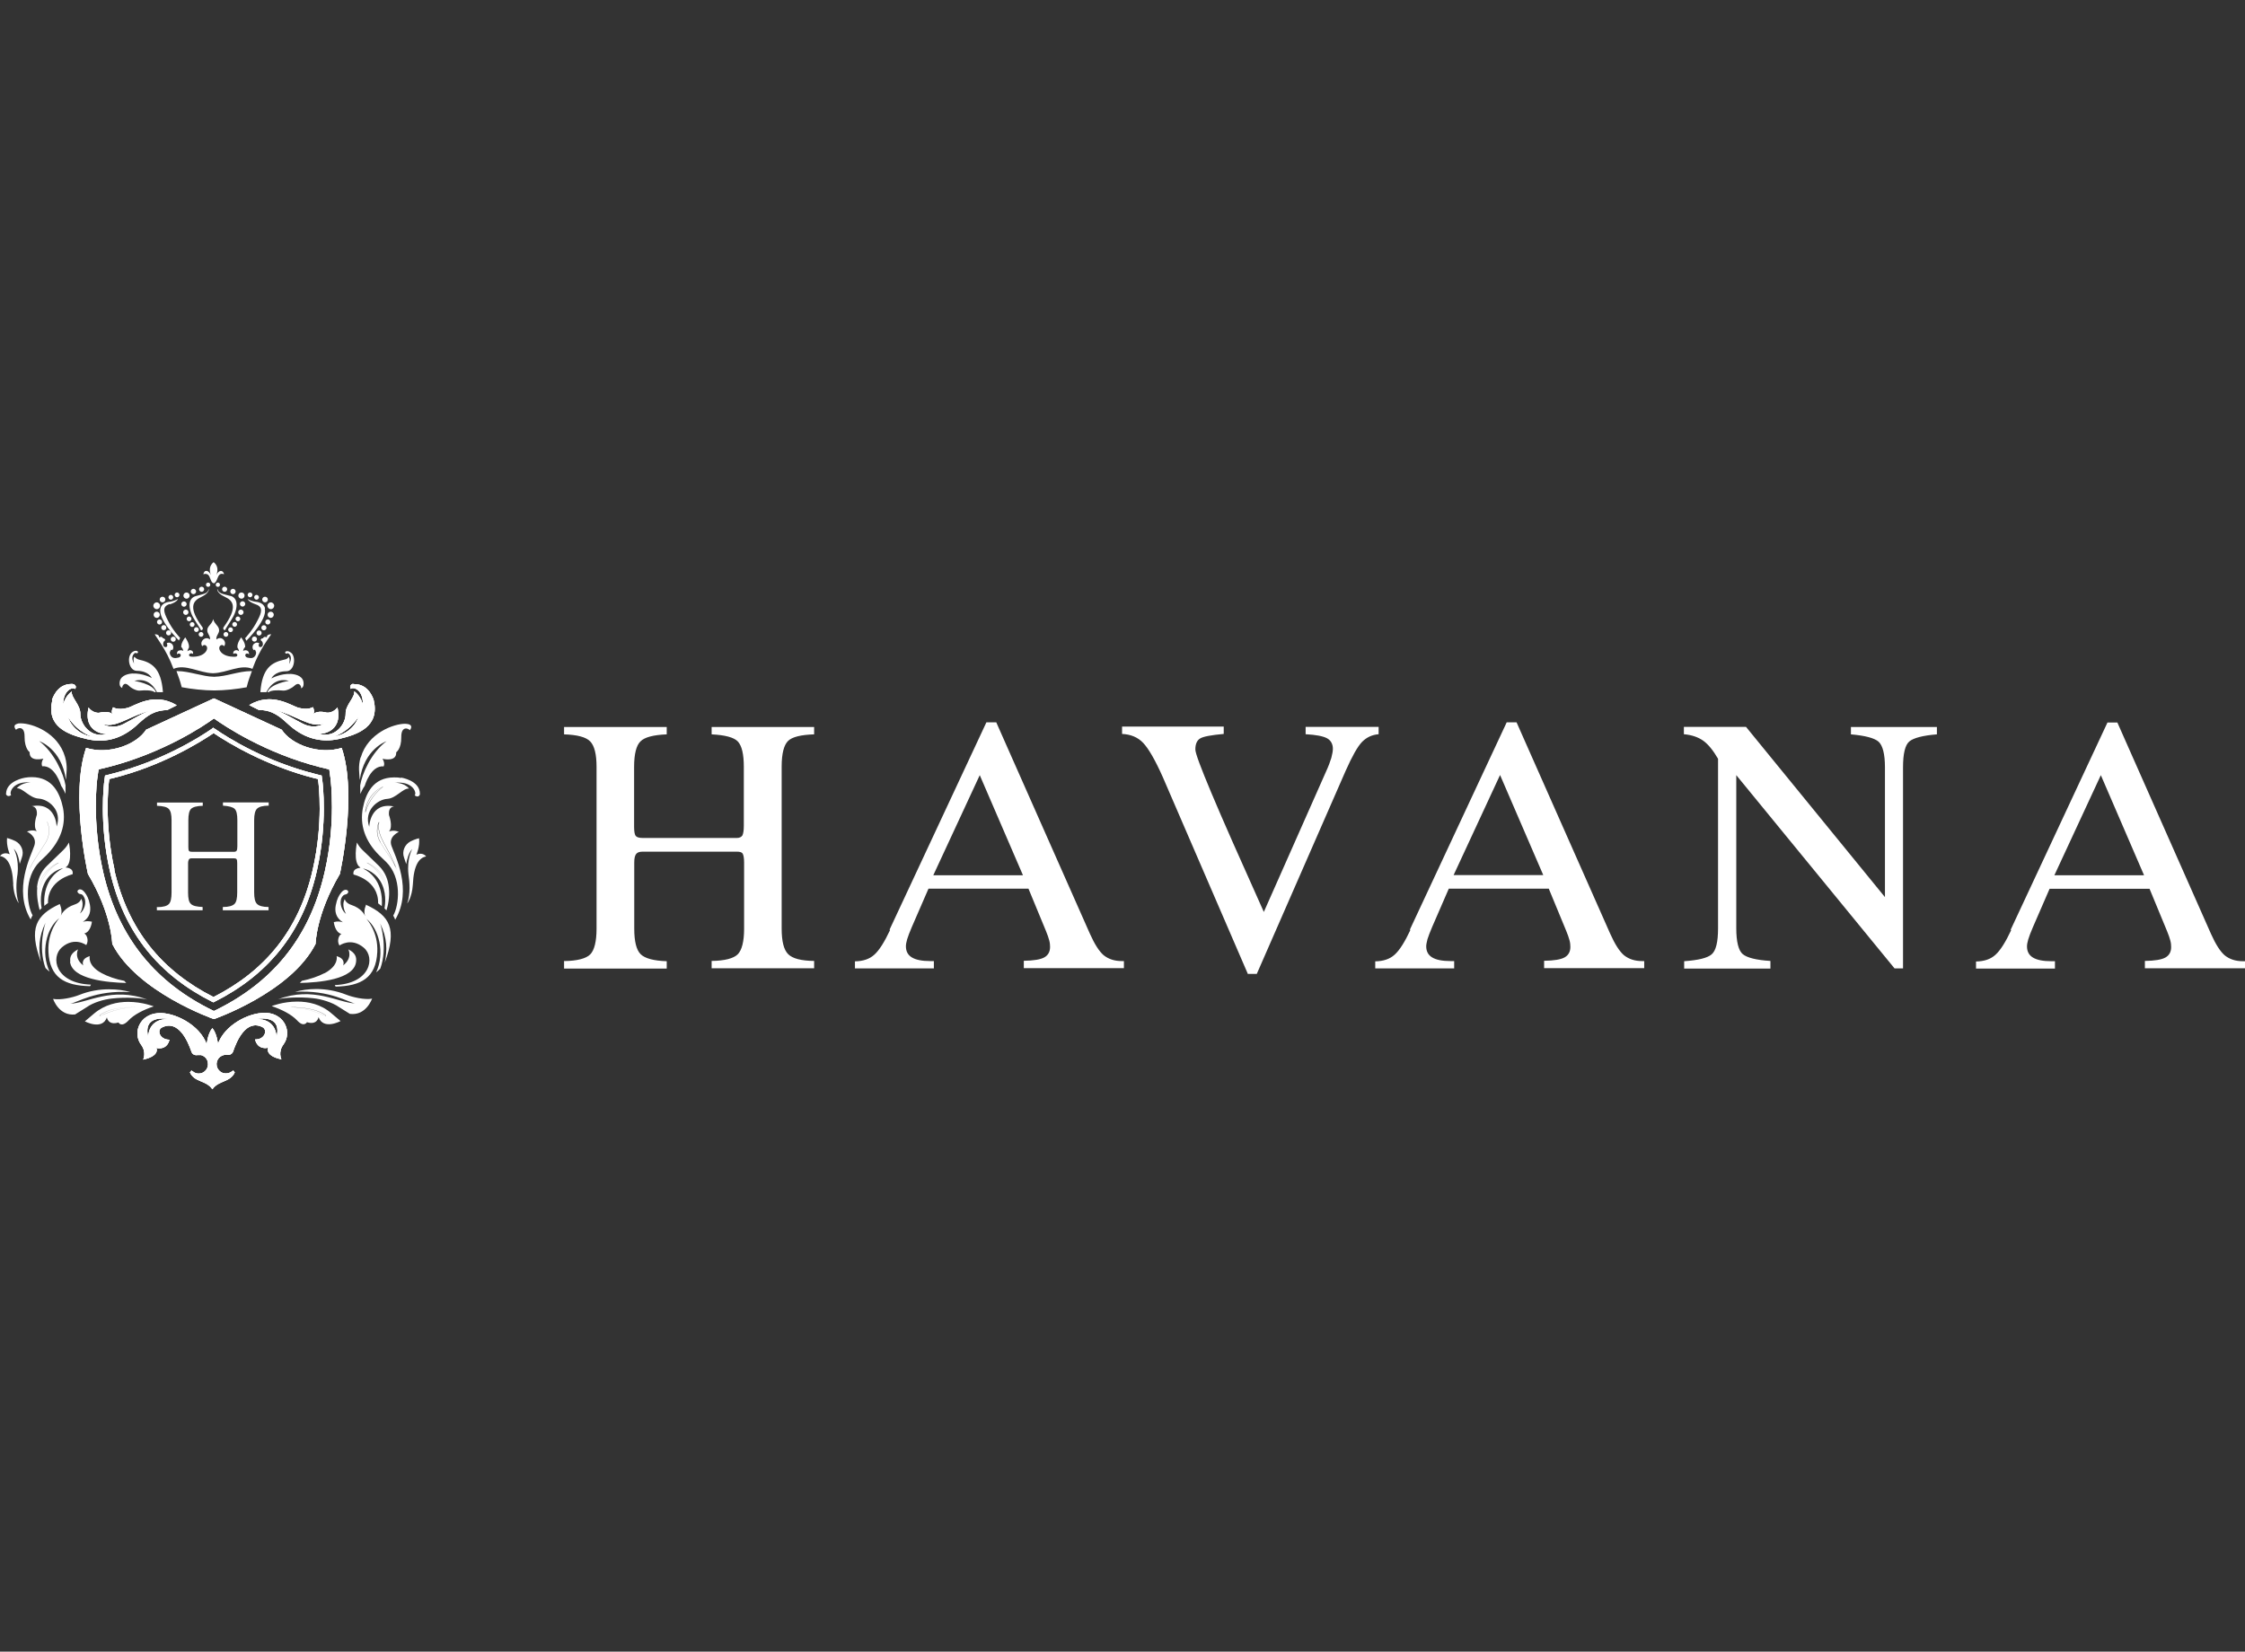 <svg xmlns="http://www.w3.org/2000/svg" xmlns:xlink="http://www.w3.org/1999/xlink" id="Layer_1" data-name="Layer 1" viewBox="0 0 159 117"><rect x="0" y="0" width="159" height="117" fill="#333333" stroke="none"/><defs><style>      .cls-1 {        clip-path: url(#clippath);      }      .cls-2 {        fill: none;      }      .cls-2, .cls-3 {        stroke-width: 0px;      }      .cls-4 {        clip-path: url(#clippath-1);      }      .cls-5 {        clip-path: url(#clippath-4);      }      .cls-6 {        clip-path: url(#clippath-3);      }      .cls-7 {        clip-path: url(#clippath-2);      }      .cls-3 {        fill: #fff;      }    </style><clipPath id="clippath"><path class="cls-2" d="M4.82,50.8c.75,1.15,1.75,1.4,1.75,1.4-1.42-.23-1.75-1.4-1.75-1.4M10.77,50.29c-.56.15-1.38.68-2.04,1.01-.82.41-1.47-.01-1.47-.01.15.04.29.06.43.06.84,0,1.63-.68,3.06-1.05M10.78,50.3h0M3.7,49.62c-.42,1.84,1.05,2.41,2.48,2.74,1.16.27,2.33.04,3.43-.92.14-.13.29-.27.48-.43.56-.48,1.07-.7,1.75-.71l.68-.34c-1.61-.98-2.99.06-3.5.19-.7.18-1.01-.05-1.01-.05-.17.33-.05.5-.01.52-.31-.32-.96-.13-.96-.13-.48.05-.77-.37-.77-.37-.41,1.89,1.3,1.88,1.3,1.88-1.17.32-1.89-.73-1.88-1.43.01-.64-.66-1.15-.61-1.59-.47.34-.61.93-.61.93,0-1.03.7-1.28.85-1.1.14-.22-.05-.34-.18-.36h-.08c-1.08,0-1.38,1.15-1.38,1.15"></path></clipPath><clipPath id="clippath-1"><path class="cls-2" d="M8.11,61.6c-.75-3.32-.41-6.07-.4-6.19l.03-.23.23-.05c3.47-.87,6.11-2.49,7.16-3.2,1.06.71,3.7,2.32,7.16,3.2l.23.05.03.23c.01.11.37,2.86-.4,6.19-.98,4.33-3.42,7.2-7.03,9.03-3.62-1.84-6.05-4.71-7.03-9.03M15.03,51.61c-.98.68-3.64,2.33-7.16,3.22l-.43.11-.06.45c-.01.11-.37,2.92.4,6.3,1.01,4.45,3.52,7.4,7.26,9.28l.08.04.06-.04c3.74-1.88,6.25-4.82,7.26-9.28.77-3.38.41-6.18.4-6.3l-.06-.45-.43-.11c-3.52-.88-6.18-2.54-7.16-3.22l-.09-.06-.09.06h.04Z"></path></clipPath><clipPath id="clippath-2"><path class="cls-2" d="M15.13,71.61c-4.04-1.95-6.75-5.12-7.83-9.86-.8-3.53-.43-6.47-.41-6.6l.09-.65.63-.15c3.93-1,6.81-2.92,7.54-3.46.73.52,3.61,2.46,7.54,3.46l.63.15.09.65c.01.13.4,3.06-.41,6.6-1.08,4.76-3.79,7.91-7.83,9.86h-.03ZM10.35,51.69c-.69,1.07-2.64,1.79-4.25,1.29-1.15,3.32.13,8.93.13,8.93,1.7,2.86,1.72,4.95,1.72,4.95,1.74,3.43,7.2,5.33,7.2,5.33,0,0,5.46-1.89,7.2-5.33,0,0,.03-2.09,1.72-4.95,0,0,1.26-5.6.13-8.93-1.61.5-3.55-.22-4.25-1.29l-4.8-2.22s-4.8,2.22-4.8,2.22Z"></path></clipPath><clipPath id="clippath-3"><path class="cls-2" d="M25.39,50.78s-.33,1.17-1.75,1.4c0,0,.98-.26,1.75-1.4M21.47,51.28c-.66-.33-1.47-.85-2.04-1.01,1.68.45,2.48,1.29,3.51,1,0,0-.29.19-.74.19-.22,0-.46-.05-.73-.18M25.03,48.44c-.13,0-.32.14-.18.36.17-.18.88.06.85,1.1,0,0-.14-.59-.61-.93.06.45-.63.96-.61,1.59.01.7-.7,1.75-1.88,1.43,0,0,1.71,0,1.3-1.88,0,0-.29.42-.77.37,0,0-.65-.2-.96.13.03-.04.15-.19-.01-.52,0,0-.32.23-1.01.05-.51-.13-1.9-1.17-3.5-.19l.68.34c.68,0,1.19.23,1.75.71.19.17.34.31.48.43,1.1.94,2.27,1.17,3.43.92,1.43-.33,2.9-.91,2.48-2.74,0,0-.29-1.15-1.38-1.15h-.08"></path></clipPath><clipPath id="clippath-4"><path class="cls-2" d="M11.95,72.19c-1.51-.04-1.45,1.28-1.45,1.28-.43-1.68,1.45-1.28,1.45-1.28M19.58,73.47s.05-1.31-1.45-1.28c0,0,1.89-.41,1.45,1.28M15.44,73.98s-.06-.74-.4-1.15c-.34.41-.4,1.15-.4,1.15-.48-1.39-2.33-2.31-3.46-2.21-1.3.1-1.8,1.4-1.19,2.23.41.55.15,1.06.15,1.06,1.24-.27.93-.85.93-.85.04.03.08.05.13.05.71.05.8-.61.8-.61-.7,0-.91-.69-.52-.87,1.15-.57,1.82.96,2.08,1.72.06.18.23.27.42.24h.26c.24.06.45.27.48.52.08.42-.24.79-.65.79-.14,0-.28-.05-.38-.13-.05-.03-.09-.05-.13-.09-.03.03-.04.05-.06.08,0,0-.04.04-.05.05.33.73,1.14.54,1.59,1.2.46-.65,1.26-.47,1.59-1.2-.03,0-.04-.04-.05-.05-.03-.03-.04-.05-.06-.08-.04.03-.08.05-.13.09-.15.1-.34.15-.56.1-.24-.06-.43-.27-.48-.51-.08-.42.24-.79.65-.79h.09c.18.03.36-.06.42-.24.26-.77.93-2.3,2.08-1.72.38.19.18.89-.52.87,0,0,.09.66.8.61.04,0,.08-.03.13-.05,0,0-.31.59.93.85,0,0-.26-.51.15-1.06.61-.84.11-2.13-1.19-2.23h-.17c-1.14,0-2.83.88-3.29,2.22"></path></clipPath></defs><path class="cls-3" d="M39.94,68.08c.94-.01,1.57-.18,1.86-.47s.45-.91.45-1.82v-11.47c0-.89-.15-1.49-.45-1.8s-.92-.47-1.85-.5v-.52h7.27v.52c-.94.04-1.57.2-1.86.5-.29.28-.45.88-.45,1.8v4.26c0,.32.04.54.11.63.08.1.24.15.5.15h6.66c.19,0,.32-.06.4-.18.06-.13.1-.34.1-.68v-4.18c0-.89-.14-1.49-.42-1.79s-.91-.46-1.86-.51v-.52h7.26v.52c-.93.03-1.56.18-1.85.47s-.45.89-.45,1.81v11.47c0,.91.15,1.51.46,1.82.31.31.92.47,1.84.48v.52h-7.26v-.52c.93-.01,1.56-.18,1.85-.47s.45-.91.45-1.8v-4.7c0-.32-.04-.52-.1-.63-.06-.1-.2-.14-.4-.14h-6.69c-.22,0-.37.05-.46.17s-.13.31-.13.61v4.67c0,.91.15,1.51.45,1.81s.92.47,1.85.5v.52h-7.27v-.55h-.01ZM63.04,65.88c-.4.85-.77,1.44-1.12,1.75-.34.31-.8.46-1.37.47v.5h5.59v-.52h-.26c-.59,0-1.02-.09-1.3-.26-.28-.17-.42-.43-.42-.79,0-.13.03-.29.09-.5s.17-.48.32-.84l1.19-2.74h7.08l1.24,3c.11.27.19.5.23.66.05.18.06.33.06.47,0,.34-.14.59-.41.74s-.75.23-1.45.24v.52h7.09v-.5h-.15c-.52,0-.94-.14-1.28-.41-.32-.27-.65-.79-.98-1.53l-6.63-14.97h-.7l-6.86,14.69M66.1,62l3.29-7.09,3.06,7.09h-6.35ZM88.38,68.99h.63l6.3-14.4c.46-1.03.84-1.71,1.16-2.04.32-.32.7-.5,1.17-.54v-.52h-5.17v.52c.74.04,1.25.14,1.52.29s.41.41.41.74c0,.17-.04.38-.11.65-.08.26-.2.59-.38.98l-4.4,9.93c-1.72-3.83-2.96-6.63-3.71-8.42-.75-1.79-1.14-2.82-1.14-3.09,0-.38.11-.64.34-.78s.79-.24,1.67-.32v-.52h-7.2v.52c.61.03,1.11.23,1.49.63s.85,1.2,1.4,2.44l6.01,13.91s0,.03,0,.03ZM99.89,65.88c-.4.85-.77,1.44-1.12,1.75-.34.31-.8.46-1.37.47v.5h5.59v-.52h-.26c-.59,0-1.02-.09-1.3-.26-.28-.17-.42-.43-.42-.79,0-.13.04-.29.09-.5.06-.2.17-.48.32-.84l1.19-2.74h7.08l1.24,3c.11.27.19.5.23.66.05.18.06.33.06.47,0,.34-.14.59-.41.74s-.75.23-1.45.24v.52h7.09v-.5h-.15c-.52,0-.94-.14-1.28-.41-.32-.27-.65-.79-.98-1.53l-6.63-14.97h-.7l-6.86,14.69M102.95,61.99l3.29-7.09,3.06,7.09h-6.35ZM125.38,68.07c-1-.06-1.65-.23-1.95-.48s-.46-.87-.46-1.84v-10.84l11.21,13.69h.6v-14.24c0-.98.15-1.59.45-1.84.29-.24.94-.42,1.95-.5v-.52h-6.09v.52c1.01.09,1.66.26,1.96.52.29.27.45.87.45,1.81v9.2l-9.84-12.06h-4.4v.52c.55.05,1,.2,1.37.46.36.26.7.68,1.05,1.28v12.01c0,.98-.15,1.59-.46,1.85s-.96.41-1.94.48v.52h6.11v-.52M142.44,65.89c-.4.85-.77,1.44-1.12,1.75-.34.31-.8.46-1.37.47v.5h5.59v-.52h-.26c-.59,0-1.02-.09-1.3-.26s-.42-.43-.42-.79c0-.13.03-.29.09-.5s.17-.48.32-.84l1.19-2.74h7.08l1.24,3c.11.27.19.5.23.66.05.18.06.33.06.47,0,.34-.14.59-.41.74s-.75.23-1.45.24v.52h7.09v-.5h-.15c-.52,0-.94-.14-1.28-.41-.32-.27-.65-.79-.98-1.53l-6.63-14.97h-.7l-6.86,14.69M145.5,62l3.29-7.09,3.06,7.09h-6.35Z"></path><g><g><path class="cls-3" d="M4.82,50.8c.75,1.15,1.75,1.4,1.75,1.4-1.42-.23-1.75-1.4-1.75-1.4M10.77,50.29c-.56.15-1.38.68-2.04,1.01-.82.41-1.47-.01-1.47-.01.15.04.29.06.43.06.84,0,1.63-.68,3.06-1.05M10.78,50.3h0M3.7,49.62c-.42,1.84,1.05,2.41,2.48,2.74,1.16.27,2.33.04,3.43-.92.14-.13.29-.27.48-.43.56-.48,1.07-.7,1.75-.71l.68-.34c-1.61-.98-2.99.06-3.5.19-.7.18-1.01-.05-1.01-.05-.17.33-.05.5-.01.52-.31-.32-.96-.13-.96-.13-.48.05-.77-.37-.77-.37-.41,1.89,1.3,1.88,1.3,1.88-1.17.32-1.89-.73-1.88-1.43.01-.64-.66-1.15-.61-1.59-.47.34-.61.93-.61.93,0-1.03.7-1.28.85-1.1.14-.22-.05-.34-.18-.36h-.08c-1.08,0-1.38,1.15-1.38,1.15"></path><g><path class="cls-3" d="M4.82,50.8c.75,1.15,1.75,1.4,1.75,1.4-1.42-.23-1.75-1.4-1.75-1.4M10.77,50.29c-.56.15-1.38.68-2.04,1.01-.82.41-1.47-.01-1.47-.01.15.04.29.06.43.06.84,0,1.63-.68,3.06-1.05M10.78,50.3h0M3.7,49.62c-.42,1.84,1.05,2.41,2.48,2.74,1.16.27,2.33.04,3.43-.92.14-.13.29-.27.48-.43.56-.48,1.07-.7,1.75-.71l.68-.34c-1.61-.98-2.99.06-3.5.19-.7.18-1.01-.05-1.01-.05-.17.33-.05.5-.01.52-.31-.32-.96-.13-.96-.13-.48.05-.77-.37-.77-.37-.41,1.89,1.3,1.88,1.3,1.88-1.17.32-1.89-.73-1.88-1.43.01-.64-.66-1.15-.61-1.59-.47.34-.61.93-.61.93,0-1.03.7-1.28.85-1.1.14-.22-.05-.34-.18-.36h-.08c-1.08,0-1.38,1.15-1.38,1.15"></path><g class="cls-1"><rect class="cls-3" x="3.3" y="48.44" width="9.24" height="4.16"></rect></g></g></g><path class="cls-3" d="M25.86,57.58s.18-1.01,1.26-1.85c0,0-1.15.42-1.26,1.85ZM4.18,61.11c-.65.24-1.02.78-1.02.78-.55.65-.46,1.66-.37,2.22-.34-2.16,1.39-3,1.39-3ZM28.09,61.63c-.57-1.65-1.48-2.37-1.25-3.42,0,0-.37.68.1,1.47.38.64.96,1.4,1.16,1.95h-.01ZM2.07,61.63c.19-.55.78-1.31,1.16-1.95.47-.79.1-1.47.1-1.47.22,1.05-.68,1.77-1.25,3.42h-.01ZM4.3,57.58c-.13-1.43-1.26-1.85-1.26-1.85,1.08.84,1.26,1.85,1.26,1.85ZM27.35,64.1c.09-.56.18-1.56-.37-2.22,0,0-.37-.54-1.02-.78,0,0,1.74.84,1.39,3ZM23.04,71.95h.06s-.55-.6-2.56-.61c0,0,1.29.05,2.35.57,0,0,.08.05.15.05h0ZM7.27,71.9c1.07-.52,2.35-.57,2.35-.57-2.02,0-2.56.61-2.56.61h.06c.09,0,.15-.05.15-.05h0ZM4.96,68.12c.13,1.25,2.63,1.48,3.98,1.51-.05-.05-.1-.1-.14-.15-.56-.1-1.19-.32-1.59-.54-1.05-.56-.85-1.21-.85-1.21-.69.2-.46.66-.46.66-.7-.54-.37-1.14-.37-1.14-.54.28-.59.6-.55.87h-.01ZM22.97,68.94c-.41.22-1.03.43-1.59.54-.05.05-.1.1-.14.15,1.35-.03,3.85-.24,3.98-1.51.03-.28-.01-.6-.55-.87,0,0,.33.6-.37,1.14,0,0,.23-.46-.46-.66,0,0,.19.65-.85,1.21h-.01ZM.43,56.24c0-.94,1.34-1.15,1.34-1.15.17-.03.33-.04.48-.04,1.49,0,2,1.17,2.21,2.17.23,1.16-.14,2.32-1.17,3.36-.14.13-.29.28-.47.45-1.14,1.12-.93,3.07-.51,3.81-.04.06-.1.17-.14.29-1.26-2.12.04-4.55.26-5.22.23-.68-.52-1-.52-1,.38-.17.7-.03.7-.03-.31-.33,0-1.16,0-1.16.05-.64-.37-.61-.37-.61,1.74-.33,1.77,1.44,1.77,1.44.41-1.15-.57-1.94-1.28-1.98-.64-.04-1.1-.75-1.54-.73.38-.45,1.02-.41,1.02-.41-1.29-.14-1.58.71-1.42.89-.22.17-.37,0-.37-.11h.01ZM3.33,58.21c.22,1.05-.68,1.77-1.25,3.42.19-.55.78-1.31,1.16-1.95.47-.79.1-1.47.1-1.47h-.01ZM3.04,55.73c1.08.84,1.26,1.85,1.26,1.85-.13-1.43-1.26-1.85-1.26-1.85ZM28.4,55.08s1.34.2,1.34,1.15c0,.13-.14.29-.37.11.17-.18-.13-1.03-1.42-.89,0,0,.65-.04,1.02.41-.45-.03-.91.69-1.54.73-.7.04-1.68.84-1.28,1.98,0,0,.04-1.79,1.77-1.44,0,0-.43-.03-.37.61,0,0,.31.83,0,1.16,0,0,.32-.14.7.03,0,0-.77.32-.52,1,.23.66,1.52,3.09.26,5.22-.04-.11-.1-.23-.14-.29.42-.74.63-2.7-.51-3.81-.18-.18-.33-.32-.47-.45-1.03-1.02-1.4-2.18-1.17-3.36.2-1.01.71-2.17,2.21-2.17h0c.15,0,.31,0,.48.04h.01ZM26.95,59.68c.38.64.96,1.4,1.16,1.95-.57-1.65-1.48-2.37-1.25-3.42,0,0-.37.68.1,1.47h-.01ZM27.14,55.73s-1.15.42-1.26,1.85c0,0,.18-1.01,1.26-1.85ZM2.62,62.87h0c.05-.52.24-1.08.69-1.52,1.24-1.21,1.33-1.22,1.57-1.67h0s.31,1.47-.24,1.77c0,0,.6.01.5.48,0,0-1.79.4-1.74,2.04-.09.06-.18.13-.26.2-.04-.46-.06-1.95,1.33-2.67,0,0-.73.11-1.21.87-.48.78-.37,1.66-.31,1.96l-.06.06s-.06.06-.08.08c-.08-.28-.23-.93-.17-1.62h-.03ZM2.79,64.1c-.34-2.16,1.39-3,1.39-3-.65.24-1.02.78-1.02.78-.55.65-.46,1.66-.37,2.22ZM25.52,61.45c-.55-.32-.24-1.77-.24-1.77.23.45.33.45,1.57,1.67.45.45.64,1,.69,1.52h0c.08.69-.08,1.34-.17,1.62l-.08-.08s-.04-.05-.06-.06c.06-.31.17-1.2-.31-1.96-.48-.75-1.21-.87-1.21-.87,1.39.71,1.37,2.19,1.33,2.67-.09-.06-.17-.14-.26-.2.04-1.65-1.74-2.04-1.74-2.04-.1-.46.5-.48.5-.48,0,0-.03,0-.03,0ZM25.96,61.11s1.74.84,1.39,3c.09-.56.18-1.56-.37-2.22,0,0-.37-.54-1.02-.78ZM6.01,72.35l.65-.55c.77-.65,1.66-.83,2.42-.83,1.01,0,1.81.32,1.81.32-.73.24-1.42.59-1.8,1.01-.5.52-.7.13-.7.13-.74.23-.82-.36-.82-.36-.33.94-1.56.28-1.56.28h-.01ZM7.04,71.95h.06c.09,0,.15-.05.15-.05,1.07-.52,2.35-.57,2.35-.57-2.02,0-2.56.61-2.56.61h0ZM21.04,72.28c-.4-.42-1.08-.77-1.8-1.01,0,0,.79-.32,1.81-.32.78,0,1.67.18,2.42.83l.65.55h0s-1.22.66-1.56-.28c0,0-.08.59-.82.36,0,0-.22.4-.7-.13h-.01ZM20.53,71.34s1.29.05,2.35.57c0,0,.08.05.15.05h.06s-.55-.6-2.56-.61h0ZM5.35,71.84l.8-.5c.45-.32,1.2-.55,1.81-.61.98-.11,2.11-.03,2.48.08-2.5-.94-4.29.26-5.47.29.46-.05,1.77-.98,4.26-.82-.41-.13-.93-.2-1.51-.2-.66,0-1.39.11-2.11.4-.45.18-1.3.38-1.85.28,0,0,.41,1.24,1.58,1.1h0ZM26.37,70.74c-.54.1-1.4-.1-1.85-.28-.71-.28-1.45-.4-2.11-.4-.57,0-1.08.08-1.51.2,2.49-.15,3.79.77,4.26.82-1.2-.04-2.97-1.24-5.47-.29.37-.11,1.49-.19,2.48-.08.61.06,1.38.31,1.81.61l.8.5c1.17.15,1.58-1.1,1.58-1.1h0ZM8.66,48.76c-.04-.09.11-.54.47-.18.2.2.57.37.78.34.88-.08,1.03.11,1.03.11h.1c-.2-.61-1.53-.79-1.52-.8,1.01-.27,1.49.57,1.59.8.09,0,.43.01.43,0-.13-1.72-.8-2.11-1.72-2.31-.15-.04-.24-.14-.31-.2-.11.19-.01.5-.01.5-.26-.45-.06-.66.01-.73,0,0,.03-.01.03-.03h.1s.05.03.08.01c.08-.03.08-.13-.05-.17h-.05c-.19,0-.33.17-.33.17-.31.36-.14,1.24.4,1.25.84,0,1.06.51,1.06.51,0,0-.64-.36-1.4-.32-.38.03-.91.19-.88.74.01.23.18.28.18.28h.01ZM20.47,46.52c-.06.08-.15.18-.31.2-.92.2-1.59.59-1.72,2.31,0,.01.34,0,.43,0,.11-.23.59-1.07,1.59-.8,0,0-1.3.19-1.52.8h.1s.14-.19,1.03-.11c.22.01.57-.15.78-.34.36-.34.52.09.47.18,0,0,.17-.04.18-.28.04-.55-.48-.71-.88-.74-.77-.04-1.4.32-1.4.32,0,0,.22-.51,1.06-.51.54,0,.69-.89.4-1.25,0,0-.15-.17-.33-.17h-.05c-.13.03-.13.13-.05.17.04,0,.05,0,.08-.01s.05-.03.1,0h0s.01,0,.03.03c.08.06.27.29.01.73,0,0,.1-.31-.01-.5h.01,0ZM1.74,52.2c0,.85.36,1.08.36,1.08-.04.73.97.46.97.46-.2.33-.08.54-.08.54.92-.08,1.34,1.38,1.34,1.38.13.17.31.57.31.57v-.6c-.13-.79-.78-2.31-1.86-3.13,0,0,1.58.52,1.89,2.74.03-.46.13-.94-.06-1.61-.5-1.75-2.33-2.39-3.14-2.39-.09,0-.18,0-.24.03-.4.11-.09.43-.09.43.04-.1.61-.37.6.48h.01ZM25.54,53.64c-.19.66-.09,1.15-.06,1.61.31-2.21,1.89-2.74,1.89-2.74-1.08.8-1.74,2.33-1.86,3.13,0,.19.01.38.01.6,0,0,.18-.41.31-.57,0,0,.42-1.47,1.34-1.38,0,0,.13-.2-.08-.54,0,0,1.01.26.97-.46,0,0,.37-.23.36-1.08s.56-.59.6-.48c0,0,.29-.32-.09-.43-.06-.01-.14-.03-.24-.03-.8,0-2.64.65-3.14,2.39ZM.93,62.64c.05.92.4,1.34.4,1.34-.24-.66-.18-1.53-.09-2.05.13-1.16-.27-1.81-.27-1.81.26.24.37.69.43,1.07.05-.15.1-.31.15-.45.17-.45-.04-.94-.46-1.16-.31-.15-.6-.22-.6-.22H.5c-.06.57.19,1.15.19,1.15-.48-.2-.69.13-.69.13.48.08.88.57.94,1.99h-.01ZM29.68,59.38s-.29.06-.6.22c-.42.22-.63.71-.46,1.16.05.14.1.29.15.45.06-.38.19-.83.43-1.07,0,0-.4.65-.27,1.81.08.52.15,1.38-.09,2.05,0,0,.34-.42.4-1.34.06-1.42.47-1.91.94-1.99,0,0-.22-.33-.69-.13,0,0,.26-.57.19-1.15h-.01ZM3.43,67.42c.09,1.81,1.12,2.4,2.95,2.44l.06-.11c-2.53-.09-2.88-1.94-2.05-2.65.91-.77,1.72-.15,1.72-.15.22-.37,0-.79-.15-.82.48-.11.55-.84.55-.84h0c-.26-.05-.42-.05-.64.01.51-.31.57-.78.5-1.2-.09-.47-.22-.68-.36-.87-.13-.17-.24-.23-.34-.23h0c-.08,0-.13.04-.17.09-.05.09.05.23.18.24.15.01.22.11.27.22.22.38,0,.96-.29,1.16,0,0,.36-.56.09-1.05-.04.17-.2.33-.48.42-.69.23-.92.68-.96.78.14-.38-.08-.82-.08-.82-1.68.78-2.22,1.71-1.33,4.1-.18-.89-.18-1.74.32-2.77,0,0-.56,1.67,0,3.2.09.09.19.18.29.26-.64-1.37-.22-3.1.69-3.79,0,0-.84.89-.77,2.36,0,0,0,.03,0,.03ZM25.94,64.07s-.23.43-.08.82c-.04-.1-.27-.55-.96-.78-.28-.09-.45-.26-.48-.42-.27.47.09,1.05.09,1.05-.29-.2-.51-.78-.31-1.16.06-.1.13-.2.27-.22s.23-.15.18-.24c-.03-.05-.09-.09-.17-.09-.09,0-.22.06-.34.23-.14.19-.27.4-.36.87-.08.41-.01.88.5,1.2-.22-.06-.38-.08-.64-.01,0,0,.08.74.55.84-.15.03-.37.45-.15.82,0,0,.82-.61,1.72.15.84.7.47,2.56-2.05,2.65l.06.11c1.81-.04,2.86-.63,2.95-2.44.08-1.47-.77-2.36-.77-2.36.89.69,1.33,2.41.69,3.79.1-.08.2-.17.29-.26.56-1.52,0-3.2,0-3.2.5,1.03.5,1.88.32,2.77.89-2.39.36-3.32-1.33-4.1v-.03h.01ZM12.68,46.08c-.17.05-.15.27-.15.27.15-.13.28,0,.27.05,0,.17-.17.19-.26.2-.47.11-.59-.38-.47-.48,0,0,.05-.18.11-.06.15-.08.15-.48-.2-.54l-.17.03s.13.29-.09.29-.2-.36-.06-.45c.11-.06-.04-.19-.11-.17,0,0-.08-.19-.28-.06,0,0,.05-.23-.31-.23h0c.05.14.8,1.03,1.33,2.45.84-.36,1.81.28,2.77.31h.05c.96-.03,1.93-.66,2.77-.31.51-1.42,1.26-2.31,1.33-2.45-.36,0-.31.23-.31.23-.2-.13-.28.06-.28.06-.08-.03-.23.1-.11.17.14.09.17.43-.06.45-.22,0-.09-.29-.09-.29l-.17-.03c-.37.05-.36.46-.2.54.08-.11.11.06.11.06.11.09,0,.6-.47.48-.09,0-.26-.04-.26-.2,0-.06.11-.18.27-.05,0,0,.01-.22-.15-.27-.18-.06-.27.04-.27.04,0,0,.01-.18.14-.28,0,0,.06-.23-.28-.69,0,0-.32.43-.26.73.09.1.11.26.11.26,0,0-.14-.14-.29-.06-.14.06-.13.19-.11.24,0,0,.09-.06.18-.03.05.03.1.05.1.1,0,.14-.15.14-.27.13h-.06c-.88-.03-1.11-.65-.85-.8.14-.09.24.06.24.06.24-.31-.18-.79-.54-.48-.05-.24.18-.4.19-.64,0-.33-.32-.42-.42-.8-.1.4-.43.48-.42.8,0,.24.24.4.19.64-.34-.29-.78.18-.54.48,0,0,.1-.15.24-.06.26.15.03.78-.85.8h-.06c-.11,0-.28,0-.27-.13,0-.05.05-.08.1-.1.08-.04.18.03.18.03.01-.05.03-.18-.11-.24-.15-.08-.29.06-.29.06,0,0,.03-.15.11-.26.06-.29-.26-.73-.26-.73-.34.45-.28.69-.28.69.13.1.14.28.14.28,0,0-.09-.1-.27-.04h-.03ZM14.24,44.65c.19-.04.11-.2.11-.2-1.03-1.4-.71-1.88-.1-2.16.6-.28.54-.57.54-.57-.1.36-.36.34-.94.51s-.54.97-.03,1.74c.32.48.41.65.42.69ZM16.33,42.22c-.59-.17-.83-.15-.94-.51,0,0-.08.29.54.57.6.28.93.74-.1,2.16,0,0-.08.17.11.2.01-.04.1-.2.42-.69.51-.77.56-1.57-.03-1.74ZM12.03,42.81c.54-.17.57-.38.57-.38h0c-.1.08-.43.18-.59.2-.6.06-.64.47-.64.47-.22.77,1.3,2.27,1.3,2.27l.09-.18s-.54-.55-.89-1.28c-.27-.54-.41-.94.14-1.12h.01,0ZM18.77,43.1s-.04-.41-.64-.47c-.15-.01-.48-.11-.59-.2,0,0,.05.2.57.38.55.18.42.59.14,1.12-.36.73-.89,1.28-.89,1.28l.09.18s1.52-1.51,1.3-2.27h.01,0ZM14.74,41.27h0c-.08,0-.15.06-.15.15s.06.15.15.15.15-.06.15-.15-.06-.15-.15-.15ZM15.58,41.42c0-.08-.06-.15-.15-.15h0c-.08,0-.15.06-.15.15s.06.15.15.15.15-.06.15-.15ZM14.28,41.92c.1,0,.18-.08.18-.18s-.08-.18-.18-.18-.18.08-.18.18.08.18.18.18ZM15.73,41.74c0,.1.08.18.18.18s.18-.08.18-.18-.08-.18-.18-.18h0c-.1,0-.18.08-.18.18ZM13.7,42.09c.1,0,.19-.09.19-.19s-.09-.19-.19-.19-.19.09-.19.19.09.19.19.19ZM16.5,42.09c.1,0,.19-.09.19-.19s-.09-.19-.19-.19-.19.09-.19.19.09.19.19.19ZM13.03,42.98c.1,0,.19-.09.19-.19s-.09-.19-.19-.19-.19.09-.19.19.09.19.19.19ZM16.99,42.78c0,.1.09.19.19.19s.19-.09.19-.19-.09-.19-.19-.19-.19.09-.19.19ZM13.35,43.37c0-.1-.09-.19-.19-.19s-.19.09-.19.19.09.19.19.19.19-.09.19-.19ZM16.87,43.37c0,.1.09.19.19.19s.19-.09.19-.19-.09-.19-.19-.19-.19.09-.19.19ZM13.22,43.84c0,.09.08.17.17.17s.17-.08.17-.17-.08-.17-.17-.17h0c-.09,0-.17.08-.17.17ZM16.68,43.84c0,.09.08.17.17.17s.17-.08.17-.17-.08-.17-.17-.17h0c-.09,0-.17.08-.17.17ZM13.61,44.07c-.09,0-.17.08-.17.17s.08.17.17.17.17-.08.17-.17-.08-.17-.17-.17ZM16.62,44.4c.09,0,.17-.08.17-.17s-.08-.17-.17-.17-.17.08-.17.17.08.17.17.17ZM13.91,44.77c.09,0,.17-.08.17-.17s-.08-.17-.17-.17h0c-.09,0-.17.08-.17.17s.08.17.17.17ZM16.33,44.44h0c-.09,0-.17.08-.17.17s.08.17.17.17.17-.08.17-.17h0c0-.09-.08-.17-.17-.17ZM14.24,45.11c.09,0,.17-.08.17-.17s-.08-.17-.17-.17h0c-.09,0-.17.08-.17.17s.08.17.17.17ZM16,44.77c-.09,0-.17.08-.17.17s.08.17.17.17.17-.08.17-.17-.08-.17-.17-.17h0ZM12.54,42.31c.09,0,.17-.08.17-.17s-.08-.17-.17-.17-.17.08-.17.17.08.17.17.17ZM17.71,42.31c.09,0,.17-.08.17-.17h0c0-.09-.08-.17-.17-.17s-.17.08-.17.17.08.17.17.17ZM12.1,42.48c.09,0,.17-.08.17-.17s-.08-.17-.17-.17-.17.08-.17.17.08.17.17.17ZM18.17,42.48c.09,0,.17-.08.17-.17s-.08-.17-.17-.17-.17.08-.17.17.08.17.17.17ZM11.51,42.67c.11,0,.2-.09.2-.2s-.09-.2-.2-.2-.2.09-.2.2.09.2.2.2ZM18.77,42.67c.11,0,.2-.09.2-.2s-.09-.2-.2-.2-.2.09-.2.2.09.2.2.2ZM11.1,43.15c.14,0,.24-.11.24-.24s-.11-.24-.24-.24-.24.11-.24.24.11.24.24.24ZM19.18,43.15c.14,0,.24-.11.24-.24s-.11-.24-.24-.24-.24.11-.24.24.11.24.24.24ZM11.1,43.33c-.13,0-.22.1-.22.22s.1.22.22.22.22-.1.22-.22-.1-.22-.22-.22ZM19.39,43.55c0-.13-.1-.22-.22-.22s-.22.1-.22.22.1.22.22.22.22-.1.22-.22ZM11.3,43.88c-.1,0-.18.08-.18.18s.08.18.18.18.18-.08.18-.18h0c0-.1-.08-.18-.18-.18ZM19.15,44.06c0-.1-.08-.18-.18-.18s-.18.08-.18.18.08.18.18.18.18-.08.18-.18ZM11.6,44.28c-.1,0-.18.08-.18.18s.08.18.18.18.18-.08.18-.18-.08-.18-.18-.18ZM18.69,44.65c.1,0,.18-.08.18-.18h0c0-.1-.08-.18-.18-.18s-.18.08-.18.18.08.18.18.18ZM11.94,44.65c-.1,0-.18.08-.18.18s.08.18.18.18.18-.08.18-.18-.08-.18-.18-.18ZM18.35,45.02c.1,0,.18-.08.18-.18s-.08-.18-.18-.18-.18.08-.18.18.08.18.18.18ZM12.27,45.46c.1,0,.18-.08.18-.18s-.08-.18-.18-.18-.18.08-.18.18.08.18.18.18ZM18.02,45.09c-.1,0-.18.08-.18.18s.08.18.18.18.18-.08.18-.18h0c0-.1-.08-.18-.18-.18ZM13.21,42.41c.13,0,.22-.1.22-.22h0c0-.13-.1-.22-.22-.22s-.22.1-.22.22.1.22.22.22ZM17.1,42.41c.13,0,.22-.1.22-.22h0c0-.13-.1-.22-.22-.22s-.22.1-.22.22.1.22.22.22ZM14.71,40.69s.06.05.09.1c.03.04.05.08.06.13.03.06.05.1.06.14l.06.13s.05.08.08.09c.03.01.05.03.08.04.03,0,.05-.01.08-.04.03-.03.05-.05.08-.09l.06-.13s.04-.08.06-.14l.06-.13s.06-.08.09-.1c.08-.05.18-.06.29-.01,0-.08-.04-.14-.08-.18s-.09-.06-.14-.06-.11.03-.17.08c-.06.05-.11.13-.15.22.15-.38.09-.69-.19-.92-.28.23-.34.54-.19.92-.04-.09-.09-.17-.15-.22-.05-.05-.11-.08-.17-.08s-.1.01-.14.06c-.04.04-.06.1-.08.18.11-.04.22-.04.29.01ZM17.47,48.68c.14-.55.18-.6.37-1.14h-.09c-.4,0-.85.1-1.3.2-.42.1-.87.19-1.25.2h-.06c-.38,0-.83-.11-1.25-.2-.45-.1-.91-.2-1.3-.2h-.09c.19.54.23.6.37,1.14.68.13,1.59.23,2.31.23s1.63-.1,2.31-.23h-.01Z"></path><path class="cls-3" d="M11.13,64.26c.42,0,.7-.08.83-.22.13-.13.19-.41.19-.82v-5.12c0-.4-.06-.66-.2-.8-.13-.14-.41-.2-.83-.22v-.23h3.24v.23c-.42.01-.7.09-.83.22s-.19.4-.19.8v1.9c0,.14.01.24.05.28.04.05.11.06.22.06h2.97c.09,0,.14-.03.18-.08.03-.05.05-.15.05-.31v-1.86c0-.4-.06-.66-.19-.79s-.41-.2-.83-.23v-.23h3.24v.23c-.42,0-.69.08-.83.22-.13.13-.2.4-.2.8v5.12c0,.41.06.68.2.82s.41.22.82.22v.23h-3.24v-.23c.42,0,.69-.08.83-.22.13-.13.19-.4.19-.8v-2.09c0-.14-.01-.23-.05-.28-.03-.04-.09-.06-.18-.06h-2.99c-.1,0-.17.03-.2.08s-.06.14-.06.27v2.08c0,.41.06.68.2.8.13.14.41.2.83.22v.23h-3.24v-.23h.03,0Z"></path><g><g><path class="cls-3" d="M8.11,61.6c-.75-3.32-.41-6.07-.4-6.19l.03-.23.23-.05c3.47-.87,6.11-2.49,7.16-3.2,1.06.71,3.7,2.32,7.16,3.2l.23.05.03.23c.01.11.37,2.86-.4,6.19-.98,4.33-3.42,7.2-7.03,9.03-3.62-1.84-6.05-4.71-7.03-9.03M15.03,51.61c-.98.68-3.64,2.33-7.16,3.22l-.43.11-.06.45c-.01.11-.37,2.92.4,6.3,1.01,4.45,3.52,7.4,7.26,9.28l.08.04.06-.04c3.74-1.88,6.25-4.82,7.26-9.28.77-3.38.41-6.18.4-6.3l-.06-.45-.43-.11c-3.52-.88-6.18-2.54-7.16-3.22l-.09-.06-.09.06h.04Z"></path><g><path class="cls-3" d="M8.11,61.6c-.75-3.32-.41-6.07-.4-6.19l.03-.23.23-.05c3.47-.87,6.11-2.49,7.16-3.2,1.06.71,3.7,2.32,7.16,3.2l.23.05.03.23c.01.11.37,2.86-.4,6.19-.98,4.33-3.42,7.2-7.03,9.03-3.62-1.84-6.05-4.71-7.03-9.03M15.03,51.61c-.98.68-3.64,2.33-7.16,3.22l-.43.11-.06.45c-.01.11-.37,2.92.4,6.3,1.01,4.45,3.52,7.4,7.26,9.28l.08.04.06-.04c3.74-1.88,6.25-4.82,7.26-9.28.77-3.38.41-6.18.4-6.3l-.06-.45-.43-.11c-3.52-.88-6.18-2.54-7.16-3.22l-.09-.06-.09.06h.04Z"></path><g class="cls-4"><rect class="cls-3" x="7.04" y="51.55" width="16.2" height="19.43"></rect></g></g></g><g><path class="cls-3" d="M15.13,71.61c-4.04-1.95-6.75-5.12-7.83-9.86-.8-3.53-.43-6.47-.41-6.6l.09-.65.63-.15c3.93-1,6.81-2.92,7.54-3.46.73.52,3.61,2.46,7.54,3.46l.63.15.09.65c.01.13.4,3.06-.41,6.6-1.08,4.76-3.79,7.91-7.83,9.86h-.03ZM10.35,51.69c-.69,1.07-2.64,1.79-4.25,1.29-1.15,3.32.13,8.93.13,8.93,1.7,2.86,1.72,4.95,1.72,4.95,1.74,3.43,7.2,5.33,7.2,5.33,0,0,5.46-1.89,7.2-5.33,0,0,.03-2.09,1.72-4.95,0,0,1.26-5.6.13-8.93-1.61.5-3.55-.22-4.25-1.29l-4.8-2.22s-4.8,2.22-4.8,2.22Z"></path><g><path class="cls-3" d="M15.13,71.61c-4.04-1.95-6.75-5.12-7.83-9.86-.8-3.53-.43-6.47-.41-6.6l.09-.65.63-.15c3.93-1,6.81-2.92,7.54-3.46.73.52,3.61,2.46,7.54,3.46l.63.15.09.65c.01.13.4,3.06-.41,6.6-1.08,4.76-3.79,7.91-7.83,9.86h-.03ZM10.35,51.69c-.69,1.07-2.64,1.79-4.25,1.29-1.15,3.32.13,8.93.13,8.93,1.7,2.86,1.72,4.95,1.72,4.95,1.74,3.43,7.2,5.33,7.2,5.33,0,0,5.46-1.89,7.2-5.33,0,0,.03-2.09,1.72-4.95,0,0,1.26-5.6.13-8.93-1.61.5-3.55-.22-4.25-1.29l-4.8-2.22s-4.8,2.22-4.8,2.22Z"></path><g class="cls-7"><rect class="cls-3" x="4.96" y="49.48" width="20.36" height="22.71"></rect></g></g></g></g><g><path class="cls-3" d="M25.39,50.78s-.33,1.17-1.75,1.4c0,0,.98-.26,1.75-1.4M21.47,51.28c-.66-.33-1.47-.85-2.04-1.01,1.68.45,2.48,1.29,3.51,1,0,0-.29.19-.74.19-.22,0-.46-.05-.73-.18M25.03,48.44c-.13,0-.32.14-.18.36.17-.18.88.06.85,1.1,0,0-.14-.59-.61-.93.06.45-.63.96-.61,1.59.01.7-.7,1.75-1.88,1.43,0,0,1.71,0,1.3-1.88,0,0-.29.42-.77.37,0,0-.65-.2-.96.13.03-.04.15-.19-.01-.52,0,0-.32.23-1.01.05-.51-.13-1.9-1.17-3.5-.19l.68.34c.68,0,1.19.23,1.75.71.19.17.34.31.48.43,1.1.94,2.27,1.17,3.43.92,1.43-.33,2.9-.91,2.48-2.74,0,0-.29-1.15-1.38-1.15h-.08"></path><g><path class="cls-3" d="M25.39,50.78s-.33,1.17-1.75,1.4c0,0,.98-.26,1.75-1.4M21.47,51.28c-.66-.33-1.47-.85-2.04-1.01,1.68.45,2.48,1.29,3.51,1,0,0-.29.19-.74.19-.22,0-.46-.05-.73-.18M25.03,48.44c-.13,0-.32.14-.18.36.17-.18.88.06.85,1.1,0,0-.14-.59-.61-.93.06.45-.63.96-.61,1.59.01.7-.7,1.75-1.88,1.43,0,0,1.71,0,1.3-1.88,0,0-.29.42-.77.37,0,0-.65-.2-.96.13.03-.04.15-.19-.01-.52,0,0-.32.23-1.01.05-.51-.13-1.9-1.17-3.5-.19l.68.34c.68,0,1.19.23,1.75.71.19.17.34.31.48.43,1.1.94,2.27,1.17,3.43.92,1.43-.33,2.9-.91,2.48-2.74,0,0-.29-1.15-1.38-1.15h-.08"></path><g class="cls-6"><rect class="cls-3" x="17.67" y="48.44" width="9.24" height="4.16"></rect></g></g></g><g><path class="cls-3" d="M11.95,72.19c-1.51-.04-1.45,1.28-1.45,1.28-.43-1.68,1.45-1.28,1.45-1.28M19.58,73.47s.05-1.31-1.45-1.28c0,0,1.89-.41,1.45,1.28M15.44,73.98s-.06-.74-.4-1.15c-.34.41-.4,1.15-.4,1.15-.48-1.39-2.33-2.31-3.46-2.21-1.3.1-1.8,1.4-1.19,2.23.41.55.15,1.06.15,1.06,1.24-.27.93-.85.93-.85.04.03.08.05.13.05.71.05.8-.61.8-.61-.7,0-.91-.69-.52-.87,1.15-.57,1.82.96,2.08,1.72.06.18.23.27.42.24h.26c.24.06.45.27.48.52.08.42-.24.79-.65.79-.14,0-.28-.05-.38-.13-.05-.03-.09-.05-.13-.09-.03.03-.04.05-.06.08,0,0-.04.04-.05.05.33.73,1.14.54,1.59,1.2.46-.65,1.26-.47,1.59-1.2-.03,0-.04-.04-.05-.05-.03-.03-.04-.05-.06-.08-.04.03-.08.05-.13.09-.15.1-.34.15-.56.1-.24-.06-.43-.27-.48-.51-.08-.42.24-.79.65-.79h.09c.18.03.36-.06.42-.24.26-.77.93-2.3,2.08-1.72.38.19.18.89-.52.87,0,0,.09.66.8.61.04,0,.08-.03.13-.05,0,0-.31.59.93.85,0,0-.26-.51.15-1.06.61-.84.11-2.13-1.19-2.23h-.17c-1.14,0-2.83.88-3.29,2.22"></path><g><path class="cls-3" d="M11.95,72.19c-1.51-.04-1.45,1.28-1.45,1.28-.43-1.68,1.45-1.28,1.45-1.28M19.58,73.47s.05-1.31-1.45-1.28c0,0,1.89-.41,1.45,1.28M15.44,73.98s-.06-.74-.4-1.15c-.34.41-.4,1.15-.4,1.15-.48-1.39-2.33-2.31-3.46-2.21-1.3.1-1.8,1.4-1.19,2.23.41.55.15,1.06.15,1.06,1.24-.27.93-.85.93-.85.04.03.08.05.13.05.71.05.8-.61.8-.61-.7,0-.91-.69-.52-.87,1.15-.57,1.82.96,2.08,1.72.06.18.23.27.42.24h.26c.24.06.45.27.48.52.08.42-.24.79-.65.79-.14,0-.28-.05-.38-.13-.05-.03-.09-.05-.13-.09-.03.03-.04.05-.06.08,0,0-.04.04-.05.05.33.73,1.14.54,1.59,1.2.46-.65,1.26-.47,1.59-1.2-.03,0-.04-.04-.05-.05-.03-.03-.04-.05-.06-.08-.04.03-.08.05-.13.09-.15.1-.34.15-.56.1-.24-.06-.43-.27-.48-.51-.08-.42.24-.79.65-.79h.09c.18.03.36-.06.42-.24.26-.77.93-2.3,2.08-1.72.38.19.18.89-.52.87,0,0,.09.66.8.61.04,0,.08-.03.13-.05,0,0-.31.59.93.85,0,0-.26-.51.15-1.06.61-.84.11-2.13-1.19-2.23h-.17c-1.14,0-2.83.88-3.29,2.22"></path><g class="cls-5"><rect class="cls-3" x="9.38" y="71.67" width="11.32" height="5.5"></rect></g></g></g></g></svg>